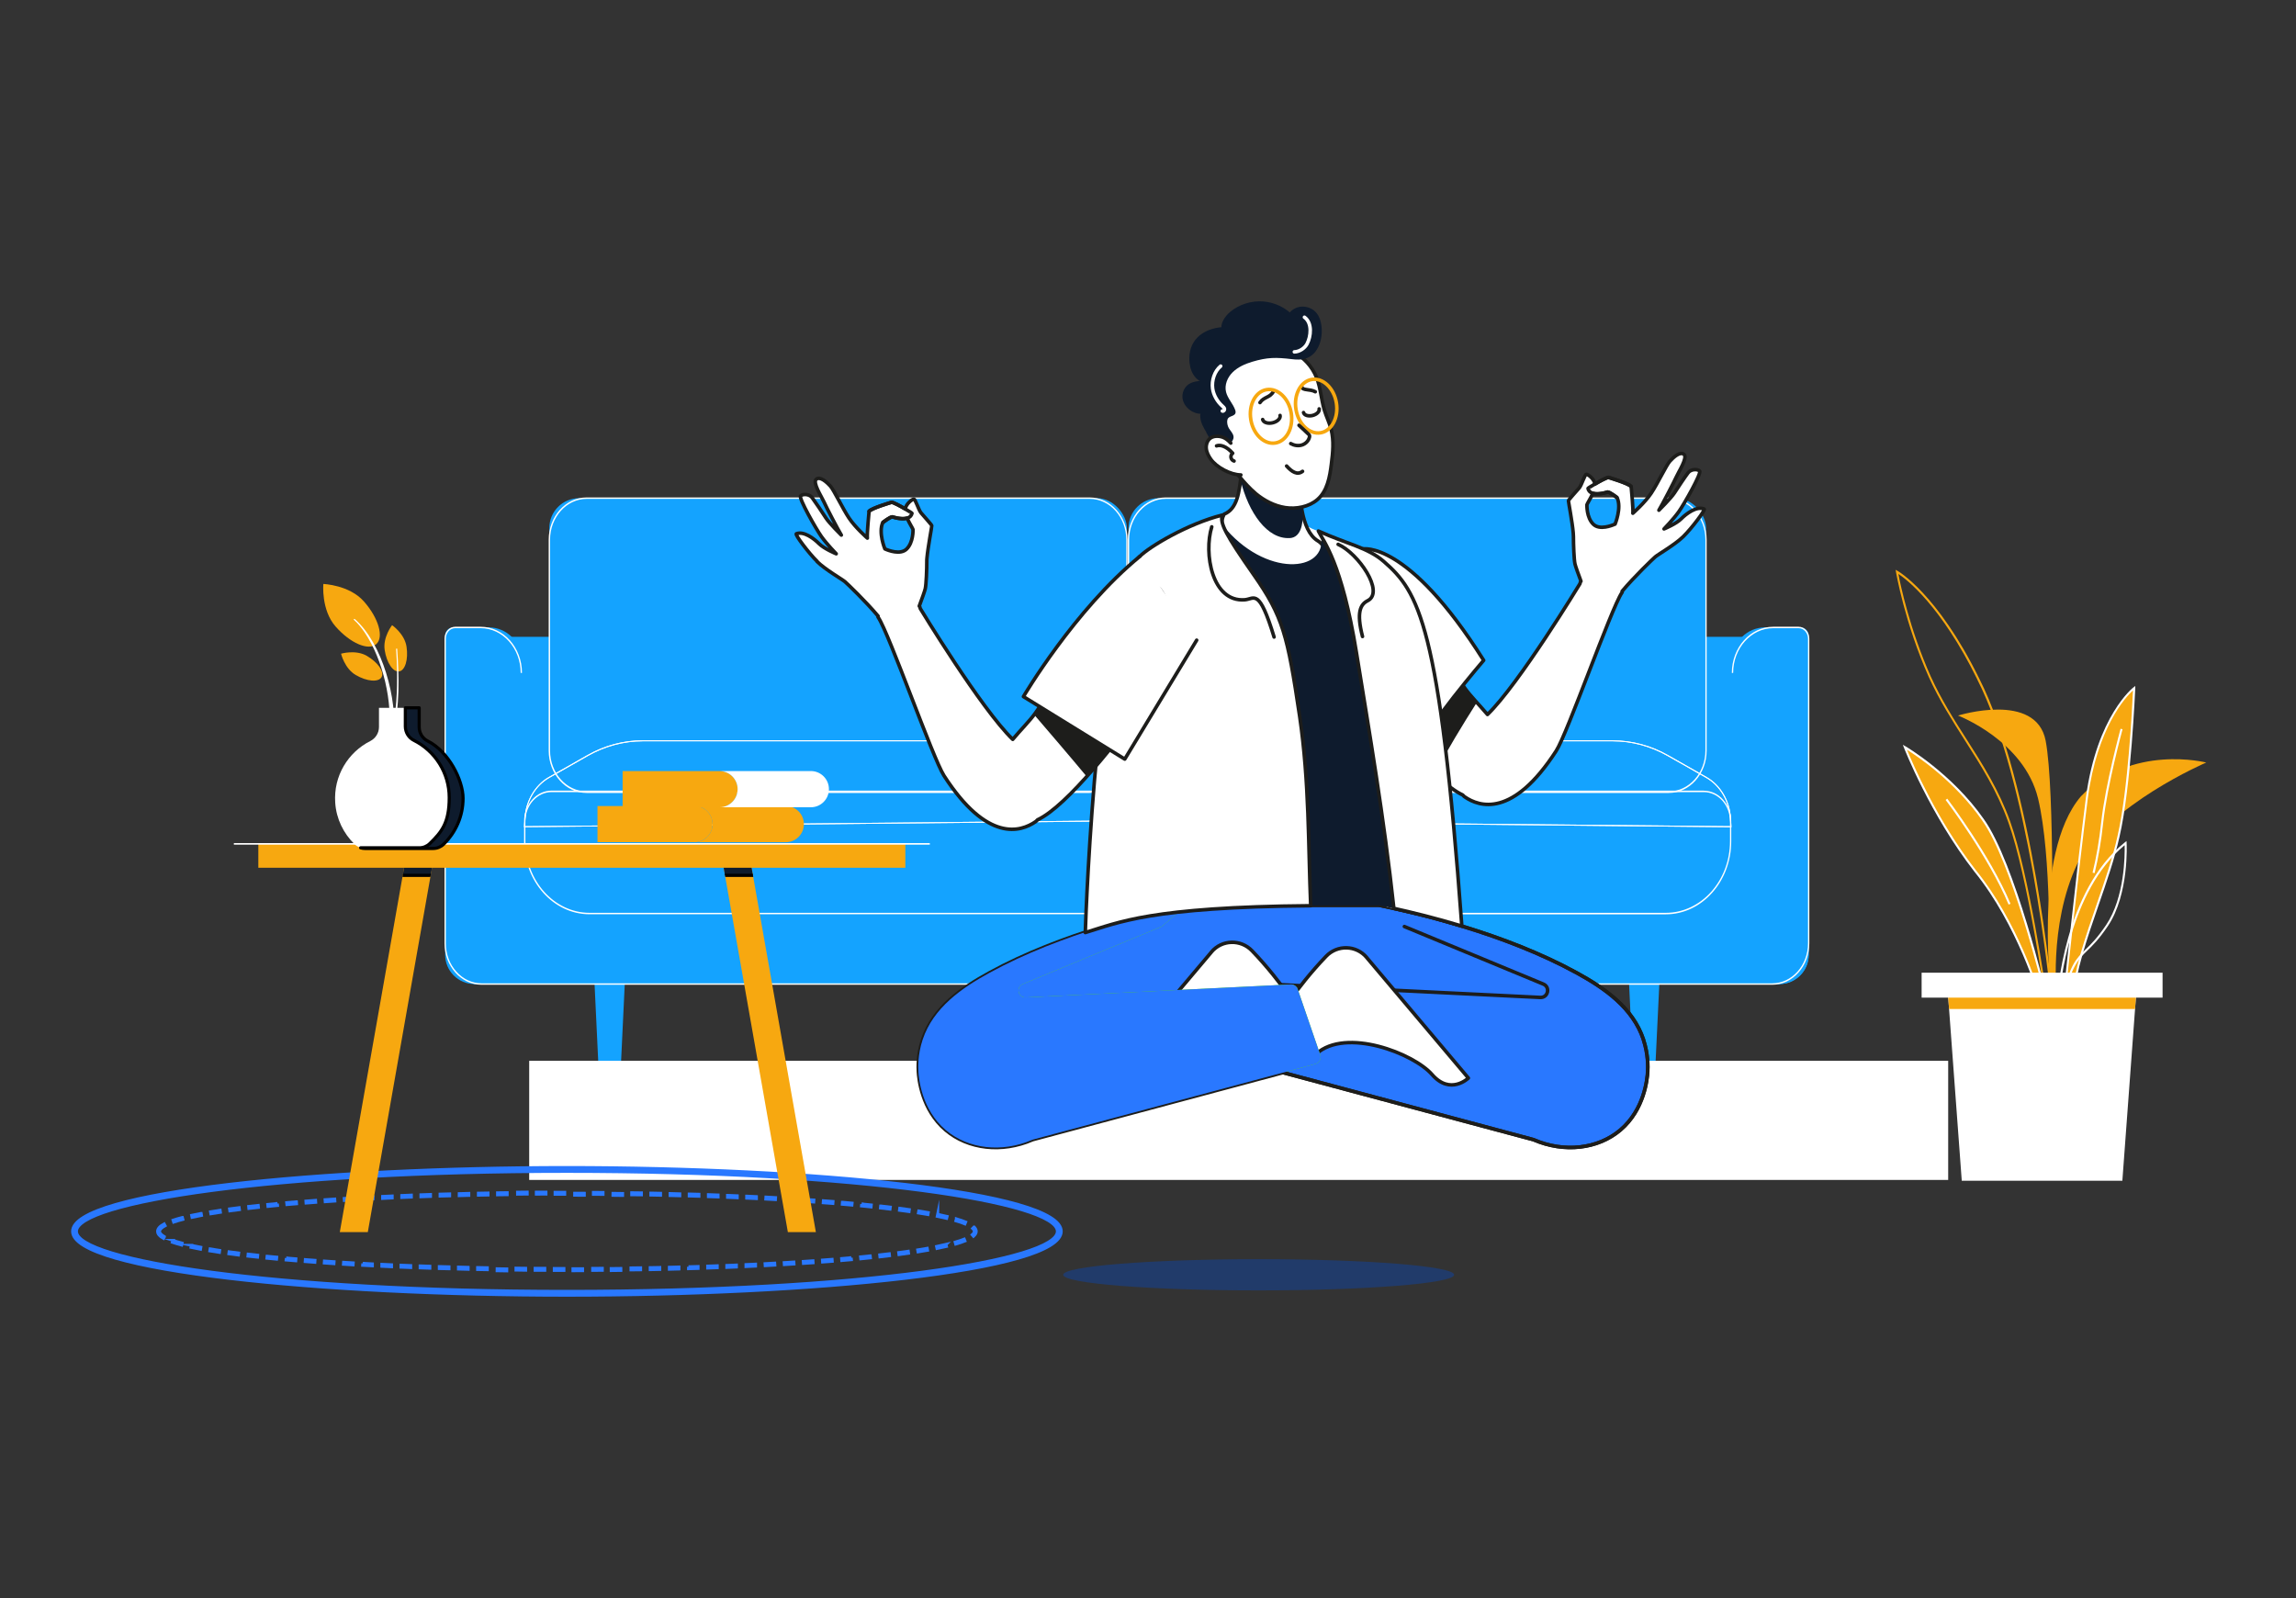 <?xml version="1.0" encoding="UTF-8"?>
<svg xmlns="http://www.w3.org/2000/svg" version="1.1" xmlns:xlink="http://www.w3.org/1999/xlink" viewBox="0 0 3500 2436.4">
  <rect x="0" y="0" width="3500" height="2436.4" fill="#333333" stroke="none"/>
  <!-- Generator: Adobe Illustrator 29.4.0, SVG Export Plug-In . SVG Version: 2.1.0 Build 152)  -->
  <defs>
    <style>
      .st0 {
        mix-blend-mode: multiply;
      }

      .st0, .st1, .st2 {
        fill: #fff;
      }

      .st3 {
        fill: #1d1d1b;
      }

      .st4 {
        stroke: #2978ff;
        stroke-miterlimit: 10;
        stroke-width: 4.6px;
      }

      .st4, .st5, .st6, .st7, .st8 {
        fill: none;
      }

      .st5 {
        stroke: #fff;
      }

      .st5, .st6, .st7, .st2 {
        stroke-width: 5.4px;
      }

      .st5, .st6, .st7, .st2, .st9 {
        stroke-linecap: round;
        stroke-linejoin: round;
      }

      .st6 {
        stroke: #f7a810;
      }

      .st7, .st2 {
        stroke: #1d1d1b;
      }

      .st9 {
        stroke: #000;
        stroke-width: 4.8px;
      }

      .st9, .st10 {
        fill: #0e1b2d;
      }

      .st11 {
        clip-path: url(#clippath-1);
      }

      .st12 {
        isolation: isolate;
      }

      .st13 {
        fill: #59e200;
      }

      .st14, .st15 {
        fill: #f7a810;
      }

      .st16 {
        fill: #14a3ff;
      }

      .st15 {
        fill-rule: evenodd;
      }

      .st17 {
        clip-path: url(#clippath-2);
      }

      .st18 {
        fill: #2978ff;
      }

      .st19 {
        fill: #213b6a;
      }

      .st20 {
        clip-path: url(#clippath);
      }
    </style>
    <clipPath id="clippath">
      <polygon class="st8" points="518 1878.2 560.7 1878.2 660.9 1309.5 618.3 1309.5 518 1878.2"/>
    </clipPath>
    <clipPath id="clippath-1">
      <polygon class="st8" points="1243.7 1878.2 1201 1878.2 1100.8 1309.5 1143.4 1309.5 1243.7 1878.2"/>
    </clipPath>
    <clipPath id="clippath-2">
      <polygon class="st8" points="2990.5 1799.9 3235.3 1799.9 3257 1506.5 2968.8 1506.5 2990.5 1799.9"/>
    </clipPath>
  </defs>
  <g class="st12">
    <g id="Calque_1">
      <g>
        <polygon class="st16" points="2491.9 1678.3 2520.9 1678.3 2530.4 1480.3 2482.4 1480.3 2491.9 1678.3"/>
        <polygon class="st16" points="914.8 1678.3 943.9 1678.3 953.3 1480.3 905.4 1480.3 914.8 1678.3"/>
        <rect class="st16" x="744.7" y="970.9" width="1977" height="487.8" transform="translate(3466.4 2429.5) rotate(180)"/>
        <path class="st16" d="M2641,1500.1h71.5c24.6,0,44.6-20,44.6-44.6v-486.8c0-6.8-5.5-12.3-12.3-12.3h-54.1c-27.5,0-49.7,22.3-49.7,49.7v493.9Z"/>
        <path class="st16" d="M794.7,1500.1h-71.5c-24.6,0-44.6-20-44.6-44.6v-486.8c0-6.8,5.5-12.3,12.3-12.3h54.1c27.5,0,49.7,22.3,49.7,49.7v493.9Z"/>
        <path class="st16" d="M727.4,1500.1h1985.2c24.6,0,44.6-20,44.6-44.6v-77.8H680.2v75.3c0,26,21.1,47.1,47.1,47.1Z"/>
        <rect class="st16" x="837.4" y="759.4" width="880.4" height="448.2" rx="45.5" ry="45.5"/>
        <path class="st16" d="M1717.5,1251.2l-917.9,9,.7-12.7c1.5-26.6,15.4-50.2,36.6-62.2l58.8-33.4c26.1-14.8,54.9-22.5,84.1-22.5h708.5c16.1,0,29.2,14.6,29.2,32.6v89.3Z"/>
        <path class="st16" d="M1687.5,1392.6h-808.3c-43.7,0-79.2-35.4-79.2-79.2v-74.3c0-18.1,14.7-32.8,32.8-32.8h854.7c18.1,0,32.8,14.7,32.8,32.8v120.6c0,18.1-14.7,32.8-32.8,32.8Z"/>
        <rect class="st16" x="1720.3" y="759.4" width="880.4" height="448.2" rx="45.5" ry="45.5"/>
        <path class="st16" d="M1720.6,1251.2l917.9,9-.7-12.7c-1.5-26.6-15.4-50.2-36.6-62.2l-58.8-33.4c-26.1-14.8-54.9-22.5-84.1-22.5h-708.5c-16.1,0-29.2,14.6-29.2,32.6v89.3Z"/>
        <path class="st16" d="M1750.7,1392.6h808.3c43.7,0,79.2-35.4,79.2-79.2v-74.3c0-18.1-14.7-32.8-32.8-32.8h-854.7c-18.1,0-32.8,14.7-32.8,32.8v120.6c0,18.1,14.7,32.8,32.8,32.8Z"/>
        <path class="st1" d="M2741.8,955.4h-38.7c-34.8,0-63.1,31.6-63.1,70.4h2c0-37.6,27.4-68.2,61.1-68.2h38.7c7.9,0,14.3,7.2,14.3,16v464.4c0,33.6-24.5,61-54.6,61H734.2c-30.1,0-54.6-27.4-54.6-61v-464.4c0-8.8,6.4-16,14.3-16h38.7c33.7,0,61.1,30.6,61.1,68.2h2c0-38.8-28.3-70.4-63.1-70.4h-38.7c-9,0-16.3,8.2-16.3,18.2v464.4c0,34.9,25.4,63.2,56.6,63.2h1967.3c31.2,0,56.6-28.4,56.6-63.2v-464.4c0-10-7.3-18.2-16.3-18.2h0Z"/>
        <path class="st1" d="M1661,758.3h-766.8c-31.9,0-57.8,29-57.8,64.6v321.3c0,35.6,25.9,64.6,57.8,64.6h766.8c31.9,0,57.8-29,57.8-64.6v-321.3c0-35.6-25.9-64.6-57.8-64.6h0ZM894.3,1206.4c-30.8,0-55.8-28-55.8-62.3v-321.3c0-34.4,25.1-62.3,55.8-62.3h766.8c30.8,0,55.8,28,55.8,62.3v321.3c0,34.4-25.1,62.3-55.8,62.3h-766.8Z"/>
        <path class="st1" d="M1688.3,1128.5h-708.5c-29.2,0-58.4,7.8-84.4,22.6l-58.8,33.4c-21.2,12.1-35.4,36.2-36.9,62.9l-.8,13.5h.7s918.6-9,918.6-9v-90.1c0-18.4-13.4-33.4-29.9-33.4h0ZM800.3,1259.5l.7-12c1.5-26.2,15.4-49.8,36.2-61.6l58.8-33.4c25.8-14.7,54.8-22.5,83.8-22.5h708.5c15.8,0,28.6,14.3,28.6,31.9v88.6l-916.6,9h0Z"/>
        <path class="st1" d="M1688.3,1128.5h-708.5c-29.2,0-58.4,7.8-84.4,22.6l-58.8,33.4c-21.2,12.1-35.4,36.2-36.9,62.9l-.8,13.5h.7s918.6-9,918.6-9v-90.1c0-18.4-13.4-33.4-29.9-33.4h0ZM800.3,1259.5l.7-12c1.5-26.2,15.4-49.8,36.2-61.6l58.8-33.4c25.8-14.7,54.8-22.5,83.8-22.5h708.5c15.8,0,28.6,14.3,28.6,31.9v88.6l-916.6,9h0Z"/>
        <path class="st1" d="M1679.3,1205.2h-838.4c-23.1,0-42,21-42,46.9v30.2c0,61.5,44.8,111.4,99.8,111.4h780.5c23.1,0,42-21,42-46.9v-94.8c0-25.8-18.8-46.9-42-46.9h0ZM898.8,1391.5c-54,0-97.9-49-97.9-109.2v-30.2c0-24.6,17.9-44.6,40-44.6h838.4c22.1,0,40,20,40,44.6v94.8c0,24.6-17.9,44.6-40,44.6h-780.5Z"/>
        <path class="st1" d="M2543.8,758.3h-766.8c-31.9,0-57.8,29-57.8,64.6v321.3c0,35.6,25.9,64.6,57.8,64.6h766.8c31.9,0,57.8-29,57.8-64.6v-321.3c0-35.6-25.9-64.6-57.8-64.6h0ZM1777.1,1206.4c-30.8,0-55.8-28-55.8-62.3v-321.3c0-34.4,25.1-62.3,55.8-62.3h766.8c30.8,0,55.8,28,55.8,62.3v321.3c0,34.4-25.1,62.3-55.8,62.3h-766.8Z"/>
        <path class="st1" d="M2458.4,1128.5h-708.5c-16.5,0-29.9,15-29.9,33.4v90.1h.7s918.7,9,918.7,9l-.8-13.5c-1.5-26.7-15.7-50.8-36.9-62.9l-58.8-33.4c-26-14.8-55.2-22.6-84.4-22.6h0ZM2637.9,1259.5l-916.6-9v-88.6c0-17.6,12.8-31.9,28.6-31.9h708.5c29,0,58,7.8,83.8,22.5l58.8,33.4c20.8,11.8,34.7,35.5,36.2,61.6l.7,12h0Z"/>
        <path class="st1" d="M2458.4,1128.5h-708.5c-16.5,0-29.9,15-29.9,33.4v90.1h.7s918.7,9,918.7,9l-.8-13.5c-1.5-26.7-15.7-50.8-36.9-62.9l-58.8-33.4c-26-14.8-55.2-22.6-84.4-22.6h0ZM2637.9,1259.5l-916.6-9v-88.6c0-17.6,12.8-31.9,28.6-31.9h708.5c29,0,58,7.8,83.8,22.5l58.8,33.4c20.8,11.8,34.7,35.5,36.2,61.6l.7,12h0Z"/>
        <path class="st1" d="M2597.2,1205.2h-838.4c-23.1,0-42,21-42,46.9v94.8c0,25.8,18.8,46.9,42,46.9h780.5c55.1,0,99.8-50,99.8-111.4v-30.2c0-25.8-18.8-46.9-42-46.9h0ZM1758.8,1391.5c-22.1,0-40-20-40-44.6v-94.8c0-24.6,17.9-44.6,40-44.6h838.4c22.1,0,40,20,40,44.6v30.2c0,60.2-43.9,109.2-97.9,109.2h-780.5Z"/>
        <rect class="st0" x="806.6" y="1617.1" width="2163.1" height="181.6" transform="translate(3776.4 3415.8) rotate(180)"/>
        <ellipse class="st4" cx="864.2" cy="1877.1" rx="750.6" ry="94.4"/>
        <path class="st4" d="M864.2,1974.4c370.4,0,753.5-36.4,753.5-97.3,0-60.9-383.1-97.3-753.5-97.3-370.4,0-753.5,36.4-753.5,97.3,0,60.9,383.1,97.3,753.5,97.3ZM864.2,1968.6c-447.2,0-747.7-47.3-747.7-91.5,0-44.2,300.4-91.5,747.7-91.5,447.2,0,747.7,47.3,747.7,91.5,0,44.2-300.4,91.5-747.7,91.5Z"/>
        <path class="st4" d="M1093.3,1929.6v2.9c-4.7.2-9.6.4-14.5.5v-2.9c4.8-.2,9.7-.3,14.5-.5Z"/>
        <path class="st4" d="M1080,1821.2c4.9.2,9.8.3,14.6.5v2.9c-4.9-.2-9.8-.4-14.7-.5v-2.9Z"/>
        <path class="st4" d="M1021.6,1819.5c4.9.1,9.8.2,14.6.4v2.9c-4.9-.1-9.8-.3-14.7-.4v-2.9Z"/>
        <path class="st4" d="M1167.6,1824.9c4.9.3,9.8.5,14.6.8l-.2,2.9c-4.8-.3-9.7-.5-14.6-.8l.2-2.9Z"/>
        <path class="st4" d="M1049.5,1931.1c4.9-.1,9.8-.3,14.6-.4v2.9c-4.8.2-9.6.3-14.5.4v-2.9Z"/>
        <path class="st4" d="M1138.4,1823.5c4.9.2,9.8.5,14.6.7v2.9c-5-.2-9.8-.5-14.7-.7v-2.9Z"/>
        <path class="st4" d="M1122.5,1928.5v2.9c-4.7.2-9.6.4-14.5.6v-2.9c4.8-.2,9.6-.4,14.5-.6Z"/>
        <path class="st4" d="M1180.9,1925.6l.2,2.9c-4.8.3-9.7.5-14.6.8l-.2-2.9c4.9-.3,9.8-.5,14.6-.8Z"/>
        <path class="st4" d="M1109.2,1822.3c4.9.2,9.8.4,14.6.6v2.9c-5-.2-9.8-.4-14.7-.6v-2.9Z"/>
        <path class="st4" d="M1151.7,1927.1v2.9c-4.7.2-9.6.5-14.5.7v-2.9c4.8-.2,9.6-.5,14.5-.7Z"/>
        <path class="st4" d="M1050.8,1820.2c4.9.1,9.8.3,14.6.4v2.9c-4.9-.2-9.8-.3-14.7-.4v-2.9Z"/>
        <rect class="st4" x="932.7" y="1933.3" width="14.6" height="2.9" transform="translate(-24.5 12.1) rotate(-.7)"/>
        <rect class="st4" x="939.7" y="1812.2" width="2.9" height="14.6" transform="translate(-889.1 2739.6) rotate(-89.3)"/>
        <path class="st4" d="M904.6,1817.7c4.9,0,9.8,0,14.6.1v2.9c-4.9,0-9.8,0-14.6-.1v-2.9Z"/>
        <rect class="st4" x="874.3" y="1933.7" width="14.6" height="2.9" transform="translate(-7.6 3.5) rotate(-.2)"/>
        <path class="st4" d="M918.1,1933.5v2.9c-4.8,0-9.7,0-14.6.1v-2.9c4.9,0,9.7,0,14.6-.1Z"/>
        <path class="st4" d="M1034.9,1931.5v2.9c-4.8.1-9.6.3-14.5.4v-2.9c4.8-.1,9.7-.2,14.5-.4Z"/>
        <path class="st4" d="M976.5,1932.7v2.9c-4.8,0-9.7.2-14.6.2v-2.9c4.8,0,9.7-.1,14.6-.2Z"/>
        <path class="st4" d="M992.3,1818.8c4.9,0,9.8.2,14.6.3v2.9c-4.9-.1-9.8-.2-14.7-.3v-2.9Z"/>
        <path class="st4" d="M1005.7,1932.2v2.9c-4.8.1-9.7.2-14.5.3v-2.9c4.8,0,9.7-.2,14.5-.3Z"/>
        <path class="st4" d="M963.1,1818.3c4.9,0,9.8.2,14.6.2v2.9c-4.9,0-9.8-.2-14.7-.2v-2.9Z"/>
        <rect class="st4" x="881.2" y="1811.8" width="2.9" height="14.6" transform="translate(-938.8 2696.8) rotate(-89.8)"/>
        <path class="st4" d="M1400.6,1846.1c5,.8,9.8,1.6,14.4,2.4l-.5,2.9c-4.6-.8-9.4-1.6-14.4-2.4l.5-2.9Z"/>
        <path class="st4" d="M1413.4,1903l.5,2.9c-4.6.8-9.4,1.6-14.4,2.4l-.5-2.9c5-.8,9.8-1.6,14.4-2.4Z"/>
        <path class="st4" d="M1371.6,1842c5,.7,9.8,1.3,14.5,2l-.4,2.9c-4.7-.7-9.5-1.3-14.5-2l.4-2.9Z"/>
        <path class="st4" d="M1384.5,1907.5l.4,2.9c-4.7.7-9.5,1.3-14.5,2l-.4-2.9c5-.6,9.8-1.3,14.5-2Z"/>
        <path class="st4" d="M1342.6,1838.5c5,.6,9.8,1.1,14.5,1.7l-.4,2.9c-4.7-.6-9.6-1.1-14.5-1.7l.3-2.9Z"/>
        <path class="st4" d="M1442,1897.2l.7,2.8c-4.5,1-9.3,2.1-14.3,3.1l-.6-2.9c5-1,9.8-2,14.3-3.1Z"/>
        <path class="st4" d="M1429.4,1851.3c5.1,1,9.9,2.1,14.3,3.1l-.7,2.8c-4.4-1-9.2-2.1-14.2-3.1l.6-2.9Z"/>
        <path class="st4" d="M1458,1858.1c5.4,1.6,10.1,3.2,14,4.8l-1.1,2.7c-3.8-1.6-8.4-3.2-13.7-4.7l.8-2.8Z"/>
        <path class="st4" d="M1484.9,1870.5c2.1,2.1,3.2,4.3,3.2,6.6,0,2.5-1.4,5-4.1,7.4l-1.9-2.2c2.1-1.8,3.1-3.5,3.1-5.2,0-1.4-.8-3-2.4-4.5l2-2.1Z"/>
        <path class="st4" d="M1469.8,1889l1.1,2.7c-3.9,1.6-8.6,3.1-14,4.7l-.8-2.8c5.2-1.5,9.9-3.1,13.7-4.6Z"/>
        <path class="st4" d="M1355.6,1911.3l.3,2.9c-4.7.6-9.6,1.1-14.5,1.7l-.3-2.9c4.9-.5,9.8-1.1,14.5-1.7Z"/>
        <path class="st4" d="M1226,1828.4c4.9.3,9.8.7,14.6,1l-.2,2.9c-4.8-.3-9.7-.7-14.6-1l.2-2.9Z"/>
        <path class="st4" d="M1268.4,1919.8l.2,2.9c-4.8.4-9.7.8-14.6,1.1l-.2-2.9c4.9-.4,9.8-.7,14.6-1.1Z"/>
        <path class="st4" d="M1239.2,1922l.2,2.9c-4.8.3-9.7.7-14.6,1l-.2-2.9c4.9-.3,9.8-.7,14.6-1Z"/>
        <path class="st4" d="M1210.1,1923.9l.2,2.9c-4.8.3-9.7.6-14.6.9l-.2-2.9c4.9-.3,9.8-.6,14.6-.9Z"/>
        <path class="st4" d="M1196.8,1826.6c4.9.3,9.8.6,14.6.9l-.2,2.9c-4.8-.3-9.7-.6-14.6-.9l.2-2.9Z"/>
        <path class="st4" d="M1255.2,1830.5c4.9.4,9.8.8,14.6,1.1l-.2,2.9c-4.8-.4-9.6-.8-14.6-1.1l.2-2.9Z"/>
        <path class="st4" d="M1297.5,1917.3l.3,2.9c-4.8.4-9.6.9-14.6,1.3l-.2-2.9c4.9-.4,9.8-.8,14.6-1.3Z"/>
        <path class="st4" d="M1313.5,1835.4c4.9.5,9.8,1,14.6,1.5l-.3,2.9c-4.8-.5-9.6-1-14.5-1.5l.3-2.9Z"/>
        <path class="st4" d="M1326.5,1914.5l.3,2.9c-4.8.5-9.6,1-14.6,1.5l-.3-2.9c4.9-.5,9.8-1,14.5-1.5Z"/>
        <path class="st4" d="M1284.3,1832.8c4.9.4,9.8.8,14.6,1.3l-.3,2.9c-4.8-.4-9.6-.9-14.6-1.3l.2-2.9Z"/>
        <path class="st4" d="M436.4,1917.8c4.8.4,9.6.8,14.6,1.2l-.2,2.9c-4.9-.4-9.8-.8-14.6-1.2l.3-2.9Z"/>
        <path class="st4" d="M451.8,1832.1l.2,2.9c-4.9.4-9.8.8-14.6,1.2l-.3-2.9c4.8-.4,9.6-.8,14.6-1.2Z"/>
        <path class="st4" d="M465.5,1920.2c4.8.4,9.6.7,14.6,1.1l-.2,2.9c-4.9-.4-9.8-.7-14.6-1.1l.2-2.9Z"/>
        <path class="st4" d="M422.7,1834.7l.3,2.9c-4.9.5-9.8.9-14.5,1.4l-.3-2.9c4.8-.5,9.6-1,14.6-1.4Z"/>
        <path class="st4" d="M481,1829.9l.2,2.9c-4.9.4-9.8.7-14.6,1.1l-.2-2.9c4.8-.4,9.7-.7,14.6-1.1Z"/>
        <path class="st4" d="M407.3,1915.1c4.8.5,9.6,1,14.5,1.4l-.3,2.9c-4.9-.5-9.8-.9-14.6-1.4l.3-2.9Z"/>
        <path class="st4" d="M523.8,1924.3c4.8.3,9.7.6,14.6.9l-.2,2.9c-4.9-.3-9.8-.6-14.6-.9l.2-2.9Z"/>
        <path class="st4" d="M393.6,1837.6l.3,2.9c-4.9.5-9.8,1.1-14.5,1.6l-.3-2.9c4.7-.5,9.6-1.1,14.5-1.6Z"/>
        <path class="st4" d="M494.6,1922.4c4.8.3,9.7.7,14.6,1l-.2,2.9c-4.9-.3-9.8-.6-14.6-1l.2-2.9Z"/>
        <path class="st4" d="M539.4,1826.1l.2,2.9c-4.9.3-9.8.6-14.6.9l-.2-2.9c4.8-.3,9.7-.6,14.6-.9Z"/>
        <path class="st4" d="M510.2,1827.9l.2,2.9c-4.9.3-9.8.6-14.6,1l-.2-2.9c4.8-.3,9.7-.7,14.6-1Z"/>
        <path class="st4" d="M553,1925.9c4.8.3,9.7.5,14.6.8v2.9c-5.1-.2-9.9-.5-14.7-.8l.2-2.9Z"/>
        <path class="st4" d="M291.8,1898.5c4.4,1,9.2,1.9,14.3,2.9l-.5,2.9c-5.1-1-9.9-1.9-14.4-2.9l.6-2.9Z"/>
        <path class="st4" d="M378.3,1911.9c4.7.6,9.6,1.1,14.5,1.6l-.3,2.9c-4.9-.5-9.8-1.1-14.5-1.6l.3-2.9Z"/>
        <path class="st4" d="M306.6,1849.8l.5,2.9c-5,.9-9.8,1.9-14.3,2.9l-.6-2.9c4.5-1,9.4-1.9,14.4-2.9Z"/>
        <path class="st4" d="M263.7,1890.9c4,1.4,8.7,2.8,13.9,4.2l-.7,2.8c-5.2-1.4-10-2.8-14.1-4.2l1-2.8Z"/>
        <path class="st4" d="M250.6,1885.3l-1.4,2.5c-6-3.4-8.9-6.9-8.9-10.7,0-4,3.3-7.7,9.9-11.3l1.4,2.6c-5.5,3-8.4,6-8.4,8.7,0,2.6,2.6,5.4,7.4,8.2Z"/>
        <path class="st4" d="M278,1856l.7,2.8c-5.2,1.3-9.8,2.7-13.9,4.1l-.9-2.8c4.1-1.4,8.9-2.8,14.1-4.1Z"/>
        <path class="st4" d="M349.3,1908.3c4.7.6,9.5,1.3,14.5,1.9l-.4,2.9c-5-.6-9.8-1.3-14.5-1.9l.4-2.9Z"/>
        <path class="st4" d="M320.4,1903.9c4.6.8,9.4,1.5,14.4,2.3l-.4,2.9c-5-.8-9.8-1.5-14.5-2.3l.5-2.9Z"/>
        <path class="st4" d="M364.5,1841l.4,2.9c-5,.6-9.8,1.3-14.5,1.9l-.4-2.9c4.7-.6,9.5-1.3,14.5-1.9Z"/>
        <path class="st4" d="M335.5,1845l.4,2.9c-5,.7-9.8,1.5-14.4,2.3l-.5-2.9c4.6-.8,9.5-1.5,14.5-2.3Z"/>
        <rect class="st4" x="846.2" y="1817.6" width="14.6" height="2.9"/>
        <rect class="st4" x="763.2" y="1927.1" width="2.9" height="14.6" transform="translate(-1181 2669.9) rotate(-89.1)"/>
        <path class="st4" d="M773.1,1818.2v2.9c-4.9,0-9.7.1-14.6.2v-2.9c4.8,0,9.7-.1,14.6-.2Z"/>
        <path class="st4" d="M728.2,1932.3c4.8.1,9.7.2,14.6.3v2.9c-4.9,0-9.8-.2-14.7-.3v-2.9Z"/>
        <path class="st4" d="M714.6,1819.3v2.9c0,0-14.5.4-14.5.4v-2.9c4.8-.1,9.6-.2,14.5-.4Z"/>
        <path class="st4" d="M743.9,1818.7v2.9c-4.8,0-9.7.2-14.6.3v-2.9c4.8,0,9.7-.2,14.6-.3Z"/>
        <path class="st4" d="M786.6,1933.2c4.9,0,9.7.1,14.6.2v2.9c-4.9,0-9.8,0-14.6-.2v-2.9Z"/>
        <rect class="st4" x="787.7" y="1817.9" width="14.6" height="2.9" transform="translate(-17.7 7.9) rotate(-.6)"/>
        <rect class="st4" x="817" y="1817.7" width="14.6" height="2.9" transform="translate(-8.9 4) rotate(-.3)"/>
        <path class="st4" d="M845,1933.7c4.9,0,9.7,0,14.6,0v2.9c-4.9,0-9.8,0-14.6,0v-2.9Z"/>
        <path class="st4" d="M815.8,1933.5c4.9,0,9.7,0,14.6,0v2.9c-4.9,0-9.8,0-14.6,0v-2.9Z"/>
        <path class="st4" d="M656.2,1820.9v2.9c-4.8.2-9.7.3-14.5.5v-2.9c4.7-.2,9.6-.3,14.5-.5Z"/>
        <path class="st4" d="M699,1931.6l14.6.4v2.9c-5-.1-9.8-.2-14.7-.4v-2.9Z"/>
        <path class="st4" d="M611.4,1928.7c4.8.2,9.7.4,14.6.6v2.9c-5-.2-9.9-.4-14.7-.6v-2.9Z"/>
        <path class="st4" d="M582.2,1927.4c4.8.2,9.7.5,14.6.7v2.9c-5-.2-9.9-.4-14.7-.7v-2.9Z"/>
        <path class="st4" d="M627,1821.9v2.9c-4.8.2-9.7.4-14.5.6v-2.9c4.7-.2,9.6-.4,14.5-.6Z"/>
        <path class="st4" d="M597.8,1823.2v2.9c-4.8.2-9.6.4-14.5.7v-2.9c4.7-.2,9.6-.5,14.5-.7Z"/>
        <path class="st4" d="M685.4,1820v2.9c-4.8.1-9.7.3-14.5.4v-2.9c4.8-.1,9.6-.3,14.5-.4Z"/>
        <path class="st4" d="M669.8,1930.8c4.8.2,9.7.3,14.6.4v2.9c-5-.1-9.8-.3-14.7-.4v-2.9Z"/>
        <path class="st4" d="M640.6,1929.8c4.8.2,9.7.3,14.6.5v2.9c-5-.2-9.9-.3-14.7-.5v-2.9Z"/>
        <path class="st4" d="M568.6,1824.5v2.9c-4.8.2-9.6.5-14.4.8l-.2-2.9c4.8-.3,9.7-.5,14.6-.8Z"/>
        <polygon class="st14" points="518 1878.2 560.7 1878.2 660.9 1309.5 618.3 1309.5 518 1878.2"/>
        <g class="st20">
          <polygon class="st9" points="580.1 1334.4 676.6 1334.4 682.6 1300.6 586.1 1300.6 580.1 1334.4"/>
        </g>
        <polygon class="st14" points="1243.7 1878.2 1201 1878.2 1100.8 1309.5 1143.4 1309.5 1243.7 1878.2"/>
        <g class="st11">
          <polygon class="st9" points="1181.6 1334.4 1085.1 1334.4 1079.1 1300.6 1175.6 1300.6 1181.6 1334.4"/>
        </g>
        <rect class="st14" x="393.8" y="1286.4" width="986.3" height="36.3" transform="translate(1773.9 2609.2) rotate(180)"/>
        <rect class="st1" x="356.5" y="1285.2" width="1060.9" height="2.4"/>
        <g>
          <path class="st15" d="M511.6,955.1c-22.3-25.3-18.7-64.9-18.7-64.9,0,0,39.7,1.4,62,26.8,22.3,25.3,30.6,54.4,18.7,64.9-12,10.5-39.7-1.4-62-26.8Z"/>
          <path class="st15" d="M542.3,1029c-17-9.9-22.4-32.5-22.4-32.5,0,0,22.3-6.6,39.3,3.3,17,9.9,27.1,24.4,22.4,32.5-4.7,8.1-22.3,6.6-39.3-3.3Z"/>
          <path class="st15" d="M586.4,990.8c-3-19.5,11.3-37.8,11.3-37.8,0,0,19.1,13.2,22,32.7,3,19.5-2.1,36.4-11.3,37.8-9.2,1.4-19.1-13.2-22-32.7Z"/>
          <path class="st1" d="M540.7,943.5c42.5,37.4,65.4,122.8,59.3,178.1-.6,4.4-1.3,8.6-2.7,13.3-.7,2.1-2.9,3.3-5,2.6-2.3-.7-3.4-3.3-2.5-5.4,1.2-3.3,2.1-7.6,2.7-11.6,6.7-49.3-8.7-115.1-36.6-156.4-4.8-6.9-10.1-13.6-16.3-19.1-.4-.3-.5-.9-.1-1.3.3-.4.9-.4,1.3,0h0Z"/>
          <path class="st1" d="M556.4,1293.4h104.1c6,0,11.7-2.4,15.9-6.5,18.2-17.7,29.6-42.5,29.6-70s-22-71.3-53.9-87.3c-8-4-13-12.3-13-21.3v-29.3h-61.4v29.3c0,9.1-5.2,17.3-13.3,21.4-33.7,17-56.2,53-53.4,93.9,1.6,24.6,12.6,46.9,29.4,63.2,4.3,4.2,10,6.6,16,6.6Z"/>
          <path class="st9" d="M652,1129.6c-8-4-13-12.3-13-21.3v-29.3h-21.1v28.3c0,9,5,17.3,13,21.3,32,16,53.9,49.1,53.9,87.3s-11.3,52.2-29.6,70c-4.3,4.2-10,6.5-15.9,6.5h-89.6c2.1.7,4.4,1,6.6,1h104.1c6,0,11.7-2.4,15.9-6.5,18.2-17.7,29.6-42.5,29.6-70s-22-71.3-53.9-87.3Z"/>
          <path class="st1" d="M605.5,989.4c2.9,42.7,4.2,86.5-6.5,128.3-.5,1.8-3.4,1.1-2.8-.8,8.5-30.9,9.4-63.4,9-95.3-.2-10.7-.6-21.4-1.4-32-.1-1.1,1.7-1.3,1.8-.2h0Z"/>
        </g>
        <g>
          <path class="st14" d="M1058.6,1283.9c15.2,0,27.6-12.3,27.6-27.6s-12.3-27.6-27.6-27.6h-147.8v55.1h147.8Z"/>
          <path class="st14" d="M1086.2,1256.3c0,15.2-12.3,27.6-27.6,27.6h139.2c15.2,0,27.6-12.3,27.6-27.6s-12.3-27.6-27.6-27.6h-139.2c15.2,0,27.6,12.3,27.6,27.6Z"/>
          <path class="st14" d="M1096.9,1230.6c15.2,0,27.6-12.3,27.6-27.6s-12.3-27.6-27.6-27.6h-147.8v55.1h147.8Z"/>
          <path class="st1" d="M1124.4,1203c0,15.2-12.3,27.6-27.6,27.6h139.2c15.2,0,27.6-12.3,27.6-27.6s-12.3-27.6-27.6-27.6h-139.2c15.2,0,27.6,12.3,27.6,27.6Z"/>
        </g>
        <path class="st15" d="M3127.7,1471.9s5.1-266.6-9.3-342.7c-14.5-75.5-133.6-38.4-133.6-38.4,0,0,100.6,38.2,122,126.4,21.3,89.4,16.5,255.2,16.5,255.2l4.4-.5Z"/>
        <path class="st15" d="M3128.2,1525.9s-31.7-223.2,43.9-311.9c77.3-80.6,191.1-51.6,191.1-51.6,0,0-150,64.2-196.3,153.9-45.2,94.6-31.1,209.6-31.1,209.6h-7.6Z"/>
        <path class="st14" d="M3118.2,1526.1c-.3-1.9-27.3-191-56.8-272.8-16.9-47.5-41.8-86.5-65.9-124.3-19.1-30-38.9-61-55.1-96.6-36.7-82.1-50.1-159.8-50.2-160.6l-.5-3.2,2.8,1.6c.6.3,60.6,34.2,124.3,163.6,81.8,160.5,112.6,488.6,112.9,491.9l.2,1.7h-11.5s-.2-1.4-.2-1.4ZM3014,1035.3c-55.2-112.1-107.3-151.9-120.1-160.4,3,16,17.2,84.4,49.3,156.3,16.1,35.4,35.8,66.3,54.9,96.2,24.2,37.9,49.2,77.1,66.2,124.9,28.2,78.4,54.2,254.8,56.7,272.1h5.4c-2.5-25.9-34-335.1-112.5-489.1Z"/>
        <path class="st15" d="M3119,1520.9s-48.1-204.3-96.3-271.3c-48.8-69.9-118.9-110.4-118.9-110.4,0,0,38.7,100.6,107.2,188.7,67.3,83,98.7,193.5,98.7,193.5l9.2-.4Z"/>
        <path class="st15" d="M3146,1525.9s19-182.5,35.3-310.4c16.9-125.2,72-166.7,72-166.7,0,0-5.9,148.5-23.9,226.6-17.7,79.9-64.3,173.2-70.4,250.4h-12.9Z"/>
        <path class="st1" d="M3144.5,1525.8c.2-1.8,19.2-184,35.3-310.4,16.8-124.4,72-167.3,72.6-167.7l2.6-2v3.3c-.2,1.5-6.2,149.5-24.1,226.9-7.3,32.8-19.6,68.6-31.6,103.2-17.3,50-35.2,101.7-38.8,147v1.4c-.1,0-16.3,0-16.3,0l.2-1.7ZM3196.3,1378c11.9-34.5,24.3-70.2,31.5-102.9,16.3-70.3,22.7-199.4,23.7-222.7-11.2,10.3-54.2,56.2-68.7,163.3-15.3,119.8-33.2,289.6-35.1,308.6h9.8c3.9-45.4,21.7-96.7,38.8-146.3Z"/>
        <path class="st1" d="M3193,1331.1c5.8-23.8,10.1-48.9,13.1-76.9,6.3-58,29.3-141.6,29.5-142.5l-3-.8c-.2.8-23.3,84.7-29.6,143-3,27.8-7.3,52.8-13.1,76.4l3.1.7Z"/>
        <path class="st1" d="M3135.9,1522.9v-1.7c.2-1.6,10.1-163.1,103.3-237.2l2.4-1.9.2,3c0,.8,4.1,78-28.6,126.6-13.6,20.2-23.6,30-31.7,37.8-14,13.7-22.5,21.9-35.8,72.2l-.3,1.2h-9.4ZM3139.3,1519.8h3.6c13.4-50.1,22-58.6,36.4-72.5,7.9-7.7,17.8-17.3,31.3-37.3,28.4-42.2,28.6-106.7,28.2-121.6-84.8,70-98.2,214.2-99.5,231.3Z"/>
        <path class="st1" d="M3108.2,1521.7c-.3-1.1-32.1-111.2-98.5-193-67.8-87.2-107-188.1-107.4-189.1l-1.6-4.2,3.9,2.2c.7.4,70.9,41.5,119.4,110.9,47.8,66.5,96.1,269.8,96.5,271.9l.4,1.8-12.4.6-.3-1.2ZM3021.4,1250.4c-41.4-59.3-98.8-97.7-114.4-107.5,8.3,20.3,45.7,107.4,105.2,183.9,63,77.6,95,180.6,98.7,192.9l6.1-.3c-5-20.6-50.6-206.3-95.6-268.9Z"/>
        <path class="st1" d="M3061.9,1378.9l2.9-1.2c-30.9-73.9-95.8-159.4-96.4-160.2l-2.5,1.9c.7.9,65.3,86.1,96,159.5Z"/>
        <polygon class="st1" points="2990.5 1799.9 3235.3 1799.9 3257 1506.5 2968.8 1506.5 2990.5 1799.9"/>
        <g class="st17">
          <rect class="st14" x="2929.2" y="1500.2" width="367.3" height="38" transform="translate(6225.8 3038.3) rotate(180)"/>
        </g>
        <rect class="st1" x="2929.2" y="1482.7" width="367.3" height="38" transform="translate(6225.8 3003.5) rotate(180)"/>
        <g>
          <path class="st2" d="M2597.4,775.8c-11.3-4.5-26.9,7.3-34.6,15.1-7.7,7.8-26.2,15.4-26.2,15.4,0,0,14.3-14.7,22.5-26.2,8.2-11.5,35.1-58.9,31.8-62.1-3.3-3.2-13.1-3.1-17.5,2.6-4.4,5.7-16.1,23.3-21.1,31.1-5.1,7.8-23.5,26.1-23.5,26.1,5-8.2,23.4-43.6,26.7-51,3.2-7.4,17.5-29.1,11.6-34.1-5.9-5-16.1,4.3-21.5,10.3-5.4,5.9-18.7,34.1-28.5,48.8-9.8,14.7-28,30.6-28,30.6.9-4.9-2.6-41-2.6-41-3.9-4.7-34.4-13.7-34.4-13.7-3.5.5-13.1,5.7-20.7,10.2-1.4-8.3-10.9-14.9-13.1-14.9-2.5,0-7.2,16.5-11,20.9-3.8,4.5-16.3,18-16.4,19.5-.1,1.2,6,33.1,7.3,48.9.2,2.1.3,3.9.3,5.3,0,12.2.9,35.5,2.3,41.8.7,3.4,5.2,15.9,9.2,26.6-.8,1-1.4,2.2-1.5,3.7,0,0-93.1,153.3-141,199.5-12.3-14.5-26.1-28.4-34.1-39.6-36.2-50.6-58.7-102.3-87-136.2-138.8-166.3-134.8,45.4-85,114.6,43.6,60.7,123.1,163,168.4,183.9.9,1,1.7,2,2.8,2.7,22.8,15.8,73.7,32,139.6-69.9,16.9-26,83.5-216.3,100.2-241.3.7-.5.6-1.3.3-2.1,18.9-22.5,46.8-49.2,50.6-52.5,4.4-3.8,29.6-18.2,42.6-30.8,13-12.7,34.4-41.2,31.9-42.2ZM2462,798.9s-17.5,8.5-29,3.1c-1.4-.7-2.7-1.5-3.9-2.6-10.9-10.2-10-30-10-30,.4-1.6,5-8.8,8.5-16.2.2-.4.4-.9.5-1.3,8.9,2.9,22.7-1.8,22.7-1.8,3.7.1,14.2,8.3,14.2,8.3,7.4,15.7-3,40.6-3,40.6Z"/>
          <path class="st3" d="M2233.2,1049.6c-36.2-50.6-58.7-102.3-87-136.2-5.8-7-11.3-13-16.6-18.7-67.8-57.6-96.2-27.7-99.9,25.2,1.1,38.1,13.2,82.7,31.5,108.1,31.9,44.4,83,110.9,125.8,151.7,18.6-35.4,43-75.5,64.2-108.8-6.9-7.7-13.4-15-18-21.3Z"/>
          <path class="st7" d="M2464.6,758.3s-10.5-8.2-14.2-8.3c0,0-26.3,9.1-29.7-5.4-.1-.4,4.7-3.3,10.3-6.6,7.6-4.5,17.2-9.7,20.7-10.2,0,0,30.5,9,34.4,13.7"/>
          <path class="st18" d="M2505.3,1584.8c-16.2-48.7-59.4-78.6-101.8-101.8-110.4-60.5-242.7-91-299.8-102.7h-295.6c-57.2,11.7-189.4,42.2-299.8,102.7-42.4,23.2-85.6,53.1-101.8,101.8-7.6,22.8-6.9,42.6-6.5,49,.6,10.4,4.8,57.5,41.6,88.8,34.5,29.3,85.9,34.8,131.8,15,.4-.2.7-.3,1.1-.4,127.1-34,254.2-68.1,381.3-102.1,127.1,34,254.2,68.1,381.3,102.1.4.1.8.2,1.1.4,45.9,19.7,97.3,14.2,131.8-15,36.9-31.3,41-78.4,41.6-88.8.4-6.5,1.1-26.3-6.5-49Z"/>
          <path class="st7" d="M2103.7,1380.3c57.2,11.7,189.4,42.2,299.8,102.7,42.4,23.2,85.6,53.1,101.8,101.8,7.6,22.8,6.9,42.6,6.5,49-.6,10.4-4.8,57.5-41.6,88.8-34.5,29.3-85.9,34.8-131.8,15-.4-.2-.7-.3-1.1-.4-143.6-38.5-287.2-76.9-430.8-115.4-5.9-1.6-9.3-7.9-7.3-13.7l34.4-100.2c1.5-4.5,5.8-7.4,10.6-7.2l403.8,19.8c11.9.6,15.6-15.9,4.6-20.4l-211.8-87.7"/>
          <path class="st2" d="M2083.3,1459.6l155.1,183.8s-27.4,26.8-55.4-5.4c-28.1-32.2-131.4-72.2-176.6-31.4l-62-48.9s29.6-50.4,77.1-99.9c17.1-17.9,45.9-17.2,61.9,1.8Z"/>
          <path class="st2" d="M1846.8,1451.2l-155.1,183.8s27.4,26.8,55.4-5.4c28.1-32.2,131.4-72.2,176.6-31.4l62-48.9s-29.6-50.4-77.1-99.9c-17.1-17.9-45.9-17.2-61.9,1.8Z"/>
          <path class="st13" d="M1808.1,1380.3c-57.2,11.7-189.4,42.2-299.8,102.7-42.4,23.2-85.6,53.1-101.8,101.8-7.6,22.8-6.9,42.6-6.5,49,.6,10.4,4.8,57.5,41.6,88.8,34.5,29.3,85.9,34.8,131.8,15,.4-.2.7-.3,1.1-.4,143.6-38.5,287.2-76.9,430.8-115.4,5.9-1.6,9.3-7.9,7.3-13.7l-34.4-100.2c-1.5-4.5-5.8-7.4-10.6-7.2l-403.8,19.8c-11.9.6-15.6-15.9-4.6-20.4l211.8-87.7"/>
          <path class="st7" d="M2505.3,1584.8c-16.2-48.7-59.4-78.6-101.8-101.8-110.4-60.5-242.7-91-299.8-102.7h-295.6c-57.2,11.7-189.4,42.2-299.8,102.7-42.4,23.2-85.6,53.1-101.8,101.8-7.6,22.8-6.9,42.6-6.5,49,.6,10.4,4.8,57.5,41.6,88.8,34.5,29.3,85.9,34.8,131.8,15,.4-.2.7-.3,1.1-.4,127.1-34,254.2-68.1,381.3-102.1,127.1,34,254.2,68.1,381.3,102.1.4.1.8.2,1.1.4,45.9,19.7,97.3,14.2,131.8-15,36.9-31.3,41-78.4,41.6-88.8.4-6.5,1.1-26.3-6.5-49Z"/>
          <path class="st18" d="M1808.1,1380.3c-57.2,11.7-189.4,42.2-299.8,102.7-42.4,23.2-85.6,53.1-101.8,101.8-7.6,22.8-6.9,42.6-6.5,49,.6,10.4,4.8,57.5,41.6,88.8,34.5,29.3,85.9,34.8,131.8,15,.4-.2.7-.3,1.1-.4,143.6-38.5,287.2-76.9,430.8-115.4,5.9-1.6,9.3-7.9,7.3-13.7l-34.4-100.2c-1.5-4.5-5.8-7.4-10.6-7.2l-403.8,19.8c-11.9.6-15.6-15.9-4.6-20.4l211.8-87.7"/>
          <path class="st2" d="M2261.7,1006.6s-86.5,100.5-106.2,146.1c0,0-78.1-107.7-102-150.9-38.6-69.9,23.6-164.9,23.6-164.9,0,0,68.2-14.8,184.6,169.7Z"/>
          <path class="st1" d="M2028.5,1354.6c54.7,8.4,73.7,18.9,85.9,27.9,5.8,1.2,12.3,2.7,19.2,4.2,4.8-44.1-21.9-208.3-21.7-216.7,9.6-348-93.6-341.5-102.3-360.6-20.5-3.8-80.7-56.5-146.5-24.3-6.2,12.5-32.5,87.3-18.1,110.6,30.4,48.2,6.8,171.3-46.7,472.9,38.8-22.2,166.4-28.1,230.2-14.2Z"/>
          <path class="st2" d="M1866,783.8c20-8,23.2-33.2,26.1-61.5,4.5,2,15.2-.7,19.9,0,10.9,1.5,31-2.4,41.9-3.2,20.3-1.4,25.2-.1,27.4,11.5-.4,20.1.9,78.1,27.6,93.9,24.5,14.5,41.8,96.4-18.8,89.8-61.9-6.8-147.6-85-124.1-130.4Z"/>
          <path class="st10" d="M1966.1,820.2c-34,2.2-62.9-38.2-75.1-88.7.2-1.1.6-8,1-9.2,4.5,2,15.2-.7,19.9,0,10.9,1.5,31-2.4,41.9-3.2,20.3-1.4,25.2-.1,27.4,11.5-.3,14.1,1.3,31.1,4.9,52.6,0,14.5-2.4,36-20,37.1Z"/>
          <path class="st2" d="M1913.9,752.2c12.9,10.7,28.3,18.9,45.2,21.6,17,2.6,36.2-1.1,49.2-12.3,14.9-12.8,18.8-33.9,21.3-54.5,2.2-17.2,4-35.2-.4-52.4-2.6-10.1-7.4-19.5-10.4-29.6-4.8-16.2-5.6-33.6-11.8-49.3-6.7-16.9-19.6-31.1-35.4-39-22-10.9-49.7-15.8-73.9-4.8-19.7,8.9-34.9,27.2-44.1,47.3-4.5,9.9-6.1,20.7-6.6,31.3-1.1,30.7,7.3,60.3,23.7,85.5,3.6,5.4,7.5,10.6,10.5,16.1,2.8,5.1,3.9,9.3,7.5,13.6,8.1,9.8,16.2,18.8,25.3,26.5Z"/>
          <path class="st7" d="M1920.7,613.7c5.9-8.9,15.6-7.4,20.5-17"/>
          <path class="st7" d="M1984.5,590c1.3,5.6,12.6,2.7,20.5,7.2"/>
          <ellipse class="st6" cx="1937.4" cy="635.2" rx="31.2" ry="41.2" transform="translate(-77.6 324.4) rotate(-9.4)"/>
          <ellipse class="st6" cx="2006.3" cy="619.7" rx="31.2" ry="41.2" transform="translate(-74.2 335.4) rotate(-9.4)"/>
          <path class="st7" d="M1967.6,676.2c5.1,2.9,11.3,3.9,16.9,2.2,5.6-1.7,10.3-6.3,11.6-12,.2-.9.3-1.8,0-2.7-.3-.9-1-1.5-1.7-2.1-4.7-4.4-9.4-8.8-14.2-13.3"/>
          <path class="st10" d="M1838.8,659.3c4.6,7.3,8.2,17.7,17.5,20,3,.8,6.1.6,9.1,0,3.7-.6,7.3-1.7,10.3-4,2.9-2.3,5-5.9,4.7-9.6-.4-5-4.6-8.6-7.1-12.9-1.9-3.3-2.8-7.2-2.6-11,.3-4,2.3-5.8,5.9-7.1,2.8-1,6.4-2.4,6.9-5.7.2-1.3-.1-2.6-.5-3.8-3.3-9.7-11.5-17.6-14-27.5-2.7-10.8,2-22.3,10-30.2,8-7.9,18.8-12.7,29.7-16,23.6-7,36.2-6.9,60.7-4,12.1,1.5,32.9,2.6,42.4-23.9,2.5-7.1,3.4-14.6,3-22.1-.5-9.7-3-20-10.2-26.8-6.8-6.5-17.5-9-26.6-6.2-9.1,2.8-16.3,10.8-17.8,19.9-.7,3.9-.2,8.2,2.2,11.5,2.4,3.3,7.1,5.2,10.9,3.7,3.9-1.6,5.8-6.2,5.2-10.3-.6-4.1-3.2-7.6-5.9-10.7-11.8-13.3-29.2-21.8-47.3-23.1-18.1-1.3-36.5,4.6-50.1,16-8.5,7.2-15.5,17.9-12.9,28.6,2.2,9.2,10.9,15.8,20,19.6,2.2.9,4.6,1.7,7,1.2,5.7-1.3,6.3-9.2,3.4-14.1-6.4-10.7-21.4-13.4-34.1-11.7-14.3,1.9-28.5,8.3-36.9,19.5-7.4,9.8-9.8,22.6-8.4,34.6,1,8.3,3.8,16.6,9.6,22.8,5.8,6.2,14.9,9.9,23.3,8-9.7-4.2-21.2-4.3-30.8-.2-9.9,4.2-14.7,15.6-12.4,25.5,1.8,7.5,7.2,13.9,14,17.8,5.3,3,13.2,4.8,19.2,3.1.3,0,.6-.2.7-.4.1-.3,0-.6-.2-.9-1.3-1.8-4.3-1.4-5.7.3-1.4,1.6-1.6,4-1.4,6.1.6,8.6,4.8,16.4,9.4,23.7Z"/>
          <path class="st2" d="M1891.6,724c-15.8-.1-37.3-11.7-46-24.1-3.4-4.9-6.3-10.4-6.8-16.3-.5-5.9,1.6-12.4,6.5-15.8,5.8-4.1,14.9-3.2,20.4-.6,5.6,2.6,10.5,8.3,10.5,8.3"/>
          <path class="st7" d="M1854.5,679.7c5.8-2.1,15,.4,24.6,11.2-2,1.5-3.1,4.2-2.6,6.6.4,2.5,2.3,4.6,4.7,5.3"/>
          <path class="st5" d="M1973.1,536.4c8-.1,16.1-6,19.3-12.1,6-11.3,8.4-31.9-3.9-40.7"/>
          <path class="st5" d="M1863.3,626.5c1.7.9,3.6-1.3,3.3-3.1s-1.9-3.1-3.3-4.4c-7.6-6.8-13.4-16.6-14.8-26.7-1.7-12.3,2.9-26.4,12.3-34.2"/>
          <path class="st2" d="M1951.3,633.3c1.1,4.5-4,9.5-11.3,11.2-7.3,1.7-14.1-.5-15.2-5"/>
          <path class="st2" d="M2010.9,623.3c.9,4-3.6,8.5-10.2,10.1-6.6,1.5-12.6-.4-13.6-4.5"/>
          <path class="st2" d="M1985.6,718.5c-8,6.3-16.5.6-24.3-8.1"/>
          <path class="st10" d="M1907.1,1380.3h196.6c15.3,3.1,36.1,7.7,60.3,13.7-58.6-475-90.9-543.7-150.2-577,9.9,56.4-85.6,63.7-149.6-16,0,0-56.4,74.2-34.8,159.1,30.5,120.1,74,263.8,77.7,420.2Z"/>
          <path class="st2" d="M2124.7,1384.7c27.2,6,63.4,14.8,103.7,27-33.7-461-66.1-509.7-119-555.8-24.7-21.5-55.9-26.5-99.7-46.4,7.8,15.9,35.6,47.6,58,185.1,19.3,118.9,42.2,252.4,57.1,390.2Z"/>
          <path class="st2" d="M1981.1,1091.4c-18.4-123.7-25.6-151.7-69.6-214.8-44-63-51.6-78.3-48.4-91.4-52.1,13.1-110.5,47.8-125.8,63.1-62.9,62.9-81.7,529.8-82.9,573.3,50.7-15.3,99.3-38.9,343.6-40.9-3.8-90.3-2-188.9-16.9-289.3Z"/>
          <path class="st7" d="M1847.2,803.1c-12.5,40.3.2,115.2,50.4,111.2,14.7-1.2,21.6-18.8,44.6,56.8"/>
          <path class="st7" d="M2039.8,829.8c31,13.8,71.2,72.7,45.1,85.9-11,5.6-17.5,17.3-7.9,54.6"/>
          <path class="st2" d="M1245.4,855.9c13,12.7,38.2,27,42.6,30.8,3.8,3.3,31.7,30,50.6,52.5-.4.8-.4,1.5.3,2.1,16.7,25,83.3,215.2,100.2,241.3,65.9,101.9,116.8,85.7,139.6,69.9,1-.7,1.9-1.7,2.8-2.7,45.3-20.9,124.8-123.2,168.4-183.9,49.8-69.3,53.8-281-85-114.6-28.3,33.9-50.8,85.6-87,136.2-8,11.2-21.8,25-34.1,39.6-47.9-46.2-141-199.5-141-199.5-.1-1.5-.7-2.7-1.5-3.7,4-10.7,8.5-23.2,9.2-26.6,1.4-6.3,2.4-29.5,2.3-41.8,0-1.4,0-3.2.3-5.3,1.4-15.8,7.5-47.6,7.3-48.9-.2-1.4-12.7-15-16.4-19.5-3.8-4.5-8.5-21-11-20.9-2.2,0-11.6,6.7-13.1,14.9-7.6-4.5-17.2-9.7-20.7-10.2,0,0-30.5,9-34.4,13.7,0,0-3.5,36.1-2.6,41,0,0-18.3-16-28-30.6-9.8-14.7-23.1-42.9-28.5-48.8-5.4-5.9-15.6-15.3-21.5-10.3-5.9,5,8.3,26.7,11.6,34.1,3.2,7.4,21.6,42.8,26.7,51,0,0-18.5-18.3-23.5-26.1-5-7.8-16.8-25.4-21.1-31.1-4.4-5.7-14.2-5.7-17.5-2.6-3.3,3.2,23.6,50.6,31.8,62.1,8.2,11.5,22.5,26.2,22.5,26.2,0,0-18.5-7.7-26.2-15.4-7.7-7.8-23.3-19.6-34.6-15.1-2.5,1,18.9,29.5,31.9,42.2ZM1345.9,796.2s10.5-8.2,14.2-8.3c0,0,13.8,4.7,22.7,1.8.2.4.3.9.5,1.3,3.5,7.5,8.1,14.6,8.5,16.2,0,0,.8,19.8-10,30-1.2,1.1-2.5,1.9-3.9,2.6-11.5,5.4-29-3.1-29-3.1,0,0-10.4-24.9-3-40.6Z"/>
          <path class="st7" d="M1346.3,796.2s10.5-8.2,14.2-8.3c0,0,26.3,9.1,29.7-5.4.1-.4-4.7-3.3-10.3-6.6-7.6-4.5-17.2-9.7-20.7-10.2,0,0-30.5,9-34.4,13.7"/>
          <path class="st3" d="M1636,993.2c-17.2,28.5-34.9,61.6-58.3,94.3-.4.6-1,1.2-1.4,1.8,19.1,22.2,57.4,66.9,80.2,94.4,25.1-28.1,50.7-60.5,72.1-89,3.4-7.1,5.5-11.5,5.5-11.5l-72.2-89.8-25.9-.2Z"/>
          <path class="st2" d="M1824.2,975.9l-109.6,181.3-154.5-95.3s78-132.4,177.3-213.6"/>
          <path class="st19" d="M2216.7,1943.3c0,13.1-133.4,23.8-298,23.8-164.6,0-298-10.6-298-23.8,0-13.1,133.4-23.8,298-23.8,164.6,0,298,10.6,298,23.8Z"/>
        </g>
      </g>
    </g>
  </g>
</svg>